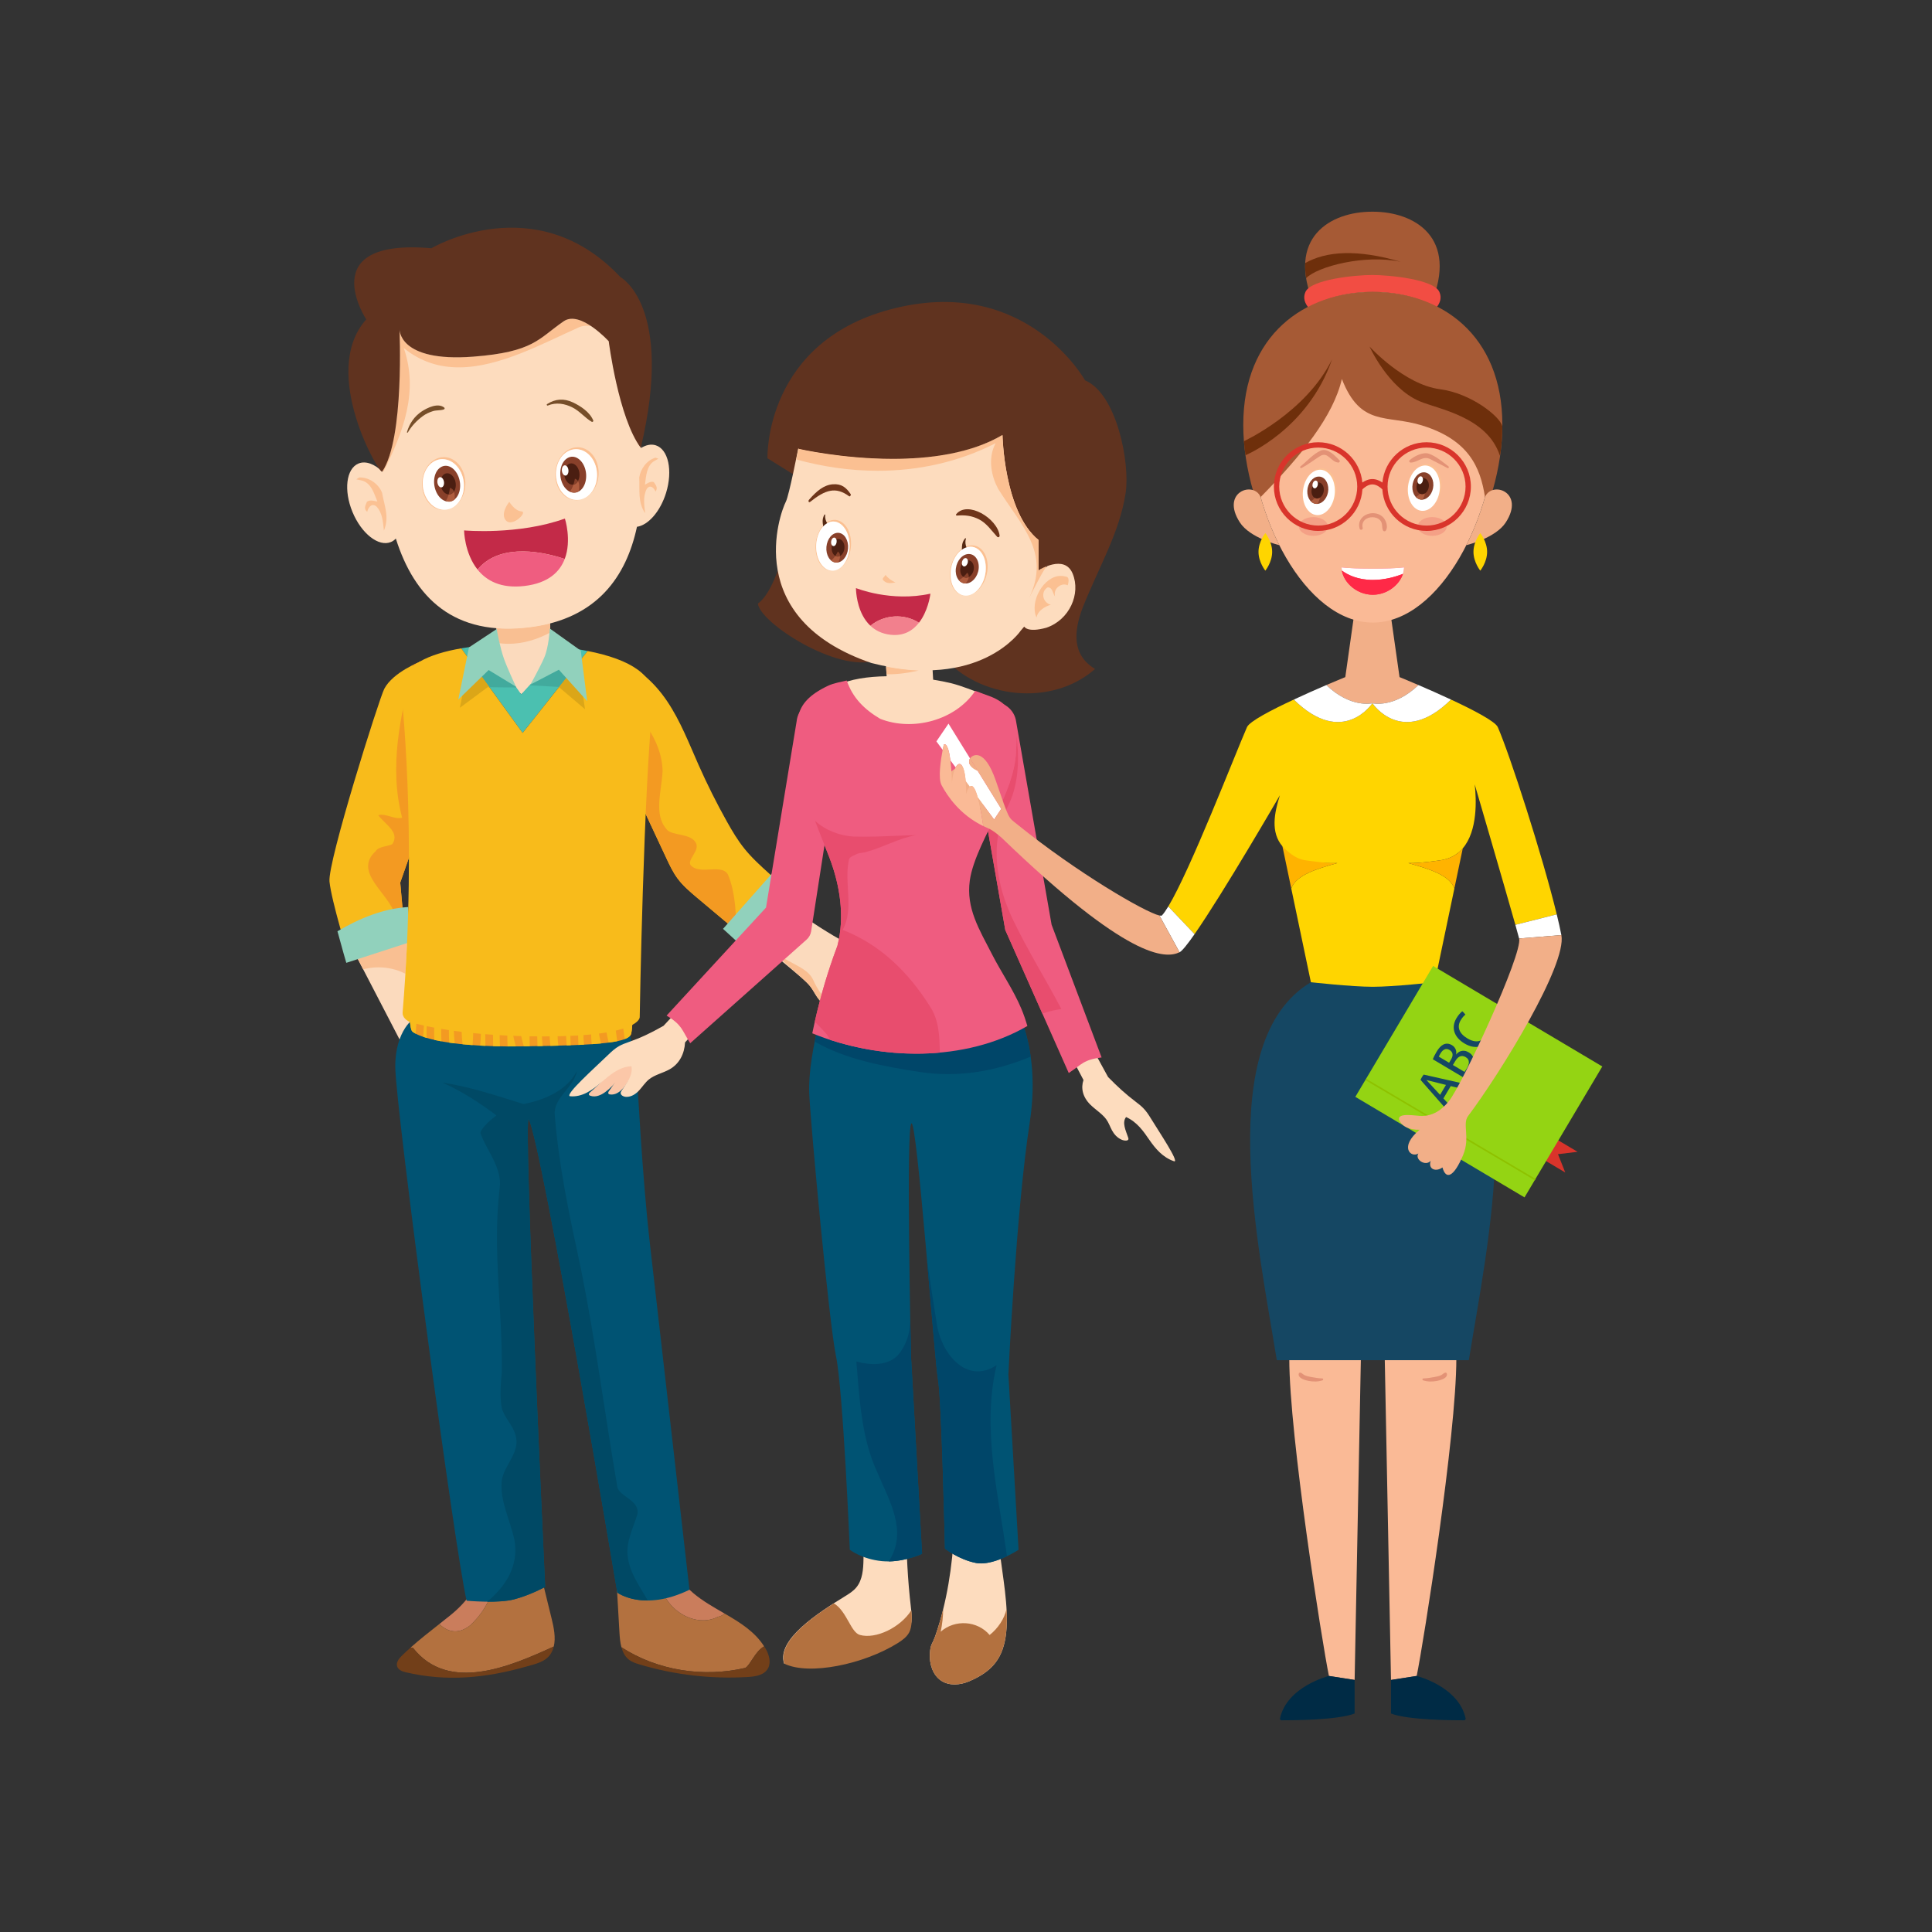 <?xml version="1.0" encoding="utf-8"?>
<!-- Generator: Adobe Illustrator 16.0.3, SVG Export Plug-In . SVG Version: 6.00 Build 0)  -->
<!DOCTYPE svg PUBLIC "-//W3C//DTD SVG 1.1//EN" "http://www.w3.org/Graphics/SVG/1.1/DTD/svg11.dtd">
<svg version="1.1" id="Warstwa_1" xmlns="http://www.w3.org/2000/svg" xmlns:xlink="http://www.w3.org/1999/xlink" x="0px" y="0px"
	 width="300px" height="300px" viewBox="0 0 300 300" enable-background="new 0 0 300 300" xml:space="preserve">
<rect x="0" y="0" width="300" height="300" fill="#333333" stroke="none"/>
<g>
	<g id="g12" transform="scale(0.1)">
		<path id="path630_1_" fill="#FDDCBE" d="M1682.432,1677.051c-4.219,12.324-1.475,26.172,10.479,38.086
			c7.822,7.773,18.477,14.297,24.678,22.676c4.111,5.586,5.957,11.621,9.092,17.383c3.115,5.801,8.096,11.797,15.713,14.844
			c3.633,1.465,8.867,1.719,9.727-0.859c0.293-0.859-0.01-1.836-0.322-2.793c-3.701-10.938-9.912-23.203-3.232-31.855
			c17.275,7.852,26.992,22.188,36.055,35.332c9.063,13.105,20.518,27.363,38.721,33.438c7.861,1.074-22.754-44.629-36.26-66.582
			c-3.438-5.586-7.031-11.23-12.109-16.309c-3.457-3.496-7.578-6.641-11.66-9.785c-15.811-12.109-27.051-22.285-42.715-38.223
			l-19.844-36.289l-36.738,5.918L1682.432,1677.051"/>
		<path id="path440" fill="#FBDABD" d="M1182.041,1375.395c12.295,13.008,121.938,88.164,140.19,91.523
			c18.247,3.379,37.236,5.137,53.882,12.422c16.787,7.344,30.225,19.902,43.315,32.3c23.149,21.875,47.046,45.371,54.697,77.09
			c0.508,2.07,0.4,5.117-1.797,5.781c-1.289,0.391-2.471-0.41-3.438-1.172c-25.386-20.156-41.875-50.41-70.264-66.504
			c17.949,23.223,35.903,46.426,53.867,69.648c4.58,5.918,9.399,12.988,7.28,20.781c-0.293,1.074-0.757,2.207-1.66,2.949
			c-2.402,1.973-5.601-0.039-7.598-1.992c-20.508-20.391-41.03-40.762-61.553-61.113c16.069,22.324,30.342,47.246,46.396,69.57
			c2.305,3.203,4.16,8.516,0.464,10.859c-2.544,1.621-5.562,0.137-7.837-1.406c-20.962-14.102-38.042-33.594-54.277-52.773
			c9.028,17.109,17.275,34.668,24.707,52.656c2.148,5.215,7.754,12.891,0.801,16.719c-24.458-14.414-35.762-43.848-59.053-59.902
			c-12.515-8.613-27.798-12.871-41.45-19.805c-11.758-5.977-22.446-14.063-29.878-24.805c-3.579-5.176-6.392-10.918-10.2-15.918
			c-3.657-4.805-8.179-8.887-12.671-12.91c-13.306-11.948-101.372-83.94-114.673-95.903L1182.041,1375.395"/>
		<path id="path442" fill="#F9BE91" d="M1273.179,1553.808c-1.548-1.797-2.993-3.652-4.341-5.586
			c-3.579-5.176-6.392-10.918-10.2-15.918c-3.657-4.805-8.179-8.887-12.671-12.91l0,0c-10.171-9.16-20.342-18.276-30.513-27.417
			l3.433-3.066c16.899,10.293,36.177,16.543,43.574,32.222c3.613,8.145,8.091,15.957,13.286,23.125
			C1274.878,1547.441,1274.018,1550.605,1273.179,1553.808"/>
		<path id="path444" fill="#F8BB1B" d="M1194.526,1356.597c-13.501-12.217-27.07-24.512-38.496-38.701
			c-10.508-13.027-19.082-27.5-27.266-42.119c-16.03-28.623-30.728-57.998-44.023-87.988c-14.858-33.516-28.11-68.071-48.535-98.525
			c-20.425-30.439-49.307-57.017-84.824-66.104c2.075,0.591,2.998,3.555,1.626,5.225l28.994,191.582
			c17.559,37.51,35.117,75.01,52.676,112.52c5.078,10.84,10.205,21.768,17.31,31.416c8.564,11.631,19.736,21.045,30.796,30.342
			c21.514,18.066,43.022,36.133,64.536,54.219l85.181-57.49C1219.844,1379.507,1207.187,1368.061,1194.526,1356.597"/>
		<path id="path446" fill="#F39A22" d="M1130.571,1358.472c-8.472-17.432-41.084-0.703-55.908-12.998
			c-12.139-7.979,13.701-24.063,5.659-36.982c-8.262-15.186-37.412-10.166-45.249-20.83c-20.396-23.164-7.754-58.525-6.191-90.576
			c-1.606-51.846-37.52-86.582-69.155-124.326l22.275,147.207c17.559,37.51,35.117,75.01,52.676,112.52
			c5.078,10.84,10.205,21.768,17.31,31.416c8.564,11.631,19.736,21.045,30.796,30.342c20.317,17.07,40.635,34.131,60.957,51.211
			C1142.495,1415.796,1141.826,1385.962,1130.571,1358.472"/>
		<path id="path448" fill="#91D1BC" d="M1122.72,1442.309c6.279,5.762,12.559,11.484,18.838,17.227
			c5.127,4.688,10.83,9.59,16.606,9.043c4.375-0.41,7.915-3.906,11.23-7.305c23.281-23.848,46.563-47.705,69.849-71.543
			c-12.505-12.246-25-24.492-37.5-36.738L1122.72,1442.309"/>
		<path id="path450" fill="#FBDABD" d="M549.648,1477.622l79.185,152.593l56.895-29.551l-65.42-166.401L549.648,1477.622"/>
		<path id="path452" fill="#F9BF92" d="M629.517,1512.09c-12.471-6.597-26.997-9.995-41.689-9.995
			c-8.018,0-16.089,1.016-23.892,3.047l-14.287-27.52l70.659-43.359l11.753,29.883
			C631.357,1479.829,630.513,1495.845,629.517,1512.09"/>
		<path id="path454" fill="#F8BB1B" d="M652.891,1027.261c0,0-42.7,16.489-56.172,42.28c-7.896,15.112-88.188,268.999-85.093,299.39
			c3.091,30.4,29.395,115.508,29.395,115.508l88.188-27.363l-7.734-86.621l74.263-211.25L652.891,1027.261"/>
		<path id="path456" fill="#F39A22" d="M621.475,1370.454l74.263-211.25l-42.847-131.943c0,0-4.468,1.729-10.952,4.932
			c-20.444,79.141-38.198,158.281-17.554,237.422c-11.104,3.701-25.903-7.412-37.002-3.701
			c11.099,14.795,33.301,25.908,22.202,44.404c-3.701,3.691-22.202,3.691-25.898,11.094c-37.002,33.301,22.197,66.592,29.595,99.902
			c3.667,14.648,2.783,28.398-1.333,41.113l17.261-5.352L621.475,1370.454"/>
		<path id="path458" fill="#91D1BC" d="M537.734,1495.083l100.527-32.695l-4.595-53.945c-38.447,2.373-75.01,17.285-109.668,37.617
			C531.274,1473.169,537.734,1495.083,537.734,1495.083"/>
		<path id="path460" fill="#CA7D5C" d="M730.264,2523.73c30.835-28.613,45-68.828,38.013-108.887l-19.956,11.543
			c-1.27,33.066-23.667,61.27-48.706,81.543c-5.698,4.629-11.567,9.258-17.485,13.926
			C698.174,2536.894,714.219,2536.269,730.264,2523.73"/>
		<path id="path462" fill="#B3713F" d="M856.543,2513.281c-10.698-43.652-21.396-87.305-32.095-130.957l-56.172,32.52
			c6.987,40.059-7.178,80.273-38.013,108.887c-16.045,12.539-32.09,13.164-48.135-1.875c-14.941,11.758-30.254,23.73-44.424,36.328
			c2.28,0.332,3.774,0.859,3.774,0.859c55.22,69.98,150.898,28.594,218.408-2.363
			C863.242,2543.027,860.005,2527.422,856.543,2513.281"/>
		<path id="path464" fill="#723F19" d="M641.479,2559.043c0,0-1.494-0.527-3.774-0.859c-4.883,4.355-9.663,8.77-14.199,13.281
			c-4.292,4.277-8.691,10.156-6.841,16.035c1.689,5.352,7.578,7.793,12.837,9.043c64.824,15.449,126.577,8.73,188.135-8.828
			c14.282-4.063,29.927-7.188,37.866-20.234c2.065-3.398,3.462-7.031,4.385-10.801
			C792.378,2587.636,696.699,2629.023,641.479,2559.043"/>
		<path id="path466" fill="#CA7D5C" d="M1026.201,2461.933c8.457,39.727,54.966,66.211,88.784,48.535
			c1.895,0,6.328-1.758,10.269-4.902c-16.909-9.805-34.15-19.414-48.887-31.914c-7.485-6.348-14.253-13.555-20.313-21.348
			C1045.474,2451.445,1037.515,2461.933,1026.201,2461.933"/>
		<path id="path468" fill="#B3713F" d="M1157.266,2589.922c7.661-4.004,15.342-26.055,29.282-33.457
			c-14.565-22.93-37.549-37.168-61.294-50.898c-3.94,3.125-8.374,4.902-10.269,4.902c-33.818,17.676-80.327-8.809-88.784-48.535
			c11.313,0,19.272-10.488,29.854-9.629c-22.461-28.984-34.6-66.777-32.368-104.043l-68.73,66.348
			c2.31,40.117,4.619,80.215,6.929,120.332c0.435,7.539,1.104,15.566,3.062,22.891
			C1021.196,2594.238,1092.285,2605,1157.266,2589.922"/>
		<path id="path470" fill="#723F19" d="M1188.838,2559.98c-0.703-1.25-1.538-2.344-2.29-3.516
			c-13.94,7.402-21.621,29.453-29.282,33.457c-64.98,15.078-136.069,4.316-192.319-32.09c1.987,7.402,5.298,14.102,11.074,18.848
			c5.02,4.121,11.294,6.152,17.441,7.969c54.688,16.27,112.012,22.832,168.774,19.316c11.489-0.723,24.766-3.008,30.4-13.477
			C1197.676,2581.113,1194.121,2569.199,1188.838,2559.98"/>
		<path id="path472" fill="#005373" d="M645.708,1581.797c-1.563-3.984-32.617,18.125-31.909,75.566
			c0.806,65.723,93.921,760.312,110.825,828.223c0,0,48.623,4.57,73.989-2.207c25.366-6.797,47.91-19.238,47.91-19.238
			s-34.824-744.766-25.366-726.016c21.143,41.934,137.402,734.844,137.402,734.844s40.522,30.391,112.036-4.414
			c0,0-48.618-425.332-61.304-536.23c-12.686-110.898-18.716-244.863-21.514-279.433c-2.803-34.57-31.328-114.082-31.328-114.082
			L645.708,1581.797"/>
		<path id="path474" fill="#004965" d="M821.157,1738.125c21.143,41.934,137.402,734.844,137.402,734.844
			s16.606,12.441,47.319,12.285c-12.07-21.445-27.524-41.523-31.074-67.539c-3.291-23.027,8.223-44.395,14.8-65.781
			c4.932-23.008-29.6-27.93-31.245-44.395c-19.731-115.117-32.886-220.352-55.908-335.449
			c-18.086-83.867-34.531-159.512-41.108-241.719c-1.646-26.309,29.6-41.113,34.531-67.422
			c-14.902,29.805-49.888,45.078-82.9,51.387c-41.431-12.832-82.91-26.914-125.933-33.301c29.595,13.164,57.549,31.23,83.857,50.977
			c-11.509,8.223-26.309,23.027-24.663,27.949c8.223,24.668,34.531,54.258,29.6,85.508c-11.514,97.031,4.932,190.762,3.286,286.133
			c-1.641,18.086-3.286,36.172,0,54.258c3.291,14.805,18.091,27.949,21.377,42.754c8.228,26.309-18.086,46.055-21.377,70.723
			c-3.286,31.23,13.159,60.82,19.736,92.07c7.178,39.492-13.53,72.031-42.446,95.684c14.375,0.117,30.684-0.645,42.202-3.711
			c25.366-6.797,47.91-19.238,47.91-19.238S811.699,1719.375,821.157,1738.125"/>
		<path id="path476" fill="#F39A22" d="M635.532,1564.531c0,0,0,32.461,4.634,37.109c4.639,4.629,40.186,24.707,168.477,23.164
			s168.477-6.172,171.567-20.078c3.091-13.926,1.543-44.824,1.543-44.824L635.532,1564.531"/>
		<path id="path478" fill="#F8BB1B" d="M636.343,1584.453c0.64,7.695,1.782,15.117,3.823,17.188
			c0.781,0.762,2.461,1.992,5.273,3.457c0.376-6.875,0.908-13.77,1.597-20.645H636.343"/>
		<path id="path480" fill="#F8BB1B" d="M685.366,1584.453h-10.469c-0.718,10.117-1.05,20.352-0.454,30.273
			c3.369,0.762,7.056,1.523,11.035,2.246C684.976,1606.172,685.019,1595.312,685.366,1584.453"/>
		<path id="path482" fill="#F8BB1B" d="M746.704,1584.453c0.103,6.875,0.127,13.73,0.034,20.625
			c-0.078,6.094-0.518,12.305-1.035,18.535c2.612,0.156,5.308,0.273,8.042,0.41c-0.068-13.203-0.234-26.387-0.444-39.551h-6.597"/>
		<path id="path484" fill="#F8BB1B" d="M833.823,1584.453c0.112,13.32,0.308,26.66,0.757,39.98c2.744-0.039,5.41-0.098,8.066-0.156
			c-1.338-13.203-1.792-26.504-2.031-39.824H833.823"/>
		<path id="path486" fill="#F8BB1B" d="M865.591,1584.453h-13.032c0.239,13.242,0.708,26.445,2.104,39.57
			c4.292-0.098,8.403-0.215,12.432-0.332C865.288,1611.152,865.615,1597.676,865.591,1584.453"/>
		<path id="path488" fill="#F8BB1B" d="M885.444,1584.453h-6.924c0.112,2.832,0.215,5.664,0.327,8.477
			c0.366,9.16-0.068,20.078,1.133,30.371c2.119-0.078,4.189-0.156,6.226-0.215C885.532,1610.234,885.42,1597.344,885.444,1584.453"
			/>
		<path id="path490" fill="#F8BB1B" d="M906.816,1584.453h-9.385c-0.024,12.715,0.088,25.449,0.742,38.125
			c2.983-0.137,5.806-0.293,8.604-0.449C905.508,1609.726,905.981,1597.09,906.816,1584.453"/>
		<path id="path492" fill="#F8BB1B" d="M939.57,1584.453c0.771,11.621,2.739,23.223,5.63,34.453
			c5.005-0.664,9.365-1.367,13.188-2.168c-1.221-10.801-2.935-21.563-4.81-32.285H939.57"/>
		<path id="path494" fill="#F8BB1B" d="M965.683,1584.453c1.665,9.668,3.184,19.336,4.346,29.063
			c6.25-2.422,9.409-5.313,10.181-8.789c1.157-5.215,1.665-12.813,1.846-20.273H965.683"/>
		<path id="path496" fill="#F8BB1B" d="M918.721,1584.453c-0.835,12.402-1.274,24.824,0.083,36.953
			c5.186-0.371,9.966-0.742,14.395-1.172c-2.876-11.68-4.771-23.711-5.493-35.781H918.721"/>
		<path id="path498" fill="#F8BB1B" d="M804.775,1584.453c2.056,13.574,4.834,27.109,8.56,40.293
			c3.159-0.039,6.221-0.078,9.268-0.117c-0.454-13.398-0.649-26.777-0.762-40.176H804.775"/>
		<path id="path500" fill="#F8BB1B" d="M787.842,1584.453c-0.21,13.496-0.352,26.973,0.352,40.41c4.136,0.02,8.403,0.02,12.749,0
			c-3.599-13.242-6.27-26.797-8.257-40.41H787.842"/>
		<path id="path502" fill="#F8BB1B" d="M775.942,1584.453h-10.654c0.21,13.34,0.376,26.68,0.449,40.02
			c3.433,0.098,6.968,0.176,10.581,0.254C775.659,1611.328,775.771,1597.91,775.942,1584.453"/>
		<path id="path504" fill="#F8BB1B" d="M716.758,1584.453c-0.317,12.383,0.049,24.824,1.528,37.07
			c4.858,0.488,10.063,0.918,15.493,1.309c0.493-5.977,0.898-11.914,0.977-17.754c0.088-6.895,0.068-13.75-0.039-20.625H716.758"/>
		<path id="path506" fill="#F8BB1B" d="M704.853,1584.453H697.3c-0.386,11.523-0.415,23.047,0.22,34.531
			c2.71,0.391,5.566,0.781,8.516,1.152C704.785,1608.32,704.521,1596.367,704.853,1584.453"/>
		<path id="path508" fill="#F8BB1B" d="M663.061,1584.453h-4.028c-0.854,8.496-1.484,16.992-1.855,25.508
			c1.621,0.547,3.428,1.113,5.322,1.66C662.158,1602.637,662.456,1593.496,663.061,1584.453"/>
		<path id="path510" fill="#FBDABD" d="M812.661,1076.665c-22.954,0-41.733-18.779-41.733-41.733v-62.607
			c0-22.954,18.779-41.733,41.733-41.733s41.733,18.779,41.733,41.733v62.607C854.394,1057.886,835.615,1076.665,812.661,1076.665"
			/>
		<path id="path512" fill="#F9BF92" d="M789.8,999.702c-6.25,0-12.554-0.503-18.872-1.602v-22.842
			c5.684,0.439,11.533,0.664,17.559,0.664c11.118,0,22.817-0.762,35.146-2.363c10.796-1.401,20.952-3.354,30.503-5.84
			c0.171,1.514,0.259,3.047,0.259,4.604v9.863C834.194,993.003,812.295,999.702,789.8,999.702"/>
		<path id="path514" fill="#FBDABD" d="M875.679,1005.239c-18.765-2.207-39.082-3.726-60.854-4.482
			c-17.241-0.605-38.032-0.396-59.482,1.26l54.009,76.152L875.679,1005.239"/>
		<path id="path516" fill="#4BC0B0" d="M875.679,1005.239l-66.328,72.93l-54.009-76.152c-13.003,1.016-26.245,2.544-39.092,4.736
			l95.313,131.309l100.894-127.202C901.025,1008.623,888.711,1006.767,875.679,1005.239"/>
		<path id="path518" fill="#F8BB1B" d="M912.456,1010.859l-100.894,127.202l-95.313-131.309
			c-49.17,8.389-92.485,26.494-93.857,61.948c0,0,26.353,220.708,2.778,503.428c-0.62,7.48,6.436,13.496,13.696,15.527
			c25.234,7.031,91.558,21.699,206.099,21.699c150.698,0,148.384-30,148.384-30s5.894-357.573,20.864-491.509
			C1018.506,1049.482,980.049,1024.033,912.456,1010.859"/>
		<path id="path520" fill="#42AA9D" d="M801.816,1067.534l-41.758-0.435l-31.084-42.832l3.965-19.961
			c7.466-0.938,14.971-1.709,22.402-2.29l0,0L801.816,1067.534"/>
		<path id="path522" fill="#DBA618" d="M714.116,1099.023l14.858-74.756l31.084,42.832l-2.827-0.029L714.116,1099.023"/>
		<path id="path524" fill="#91D1BC" d="M771.367,976.709c0,1.992,5.308,29.863,11.284,46.465
			c5.747,15.957,18.579,43.14,18.579,43.14l-42.471-25.889l-47.119,45.791l16.592-80.967l43.135-28.545"/>
		<path id="path526" fill="#E1E2E3" d="M854.394,1028.638L854.394,1028.638l21.284-23.398c-1.436-0.171-2.871-0.337-4.326-0.493
			l2.354-2.896c5.313,0.762,9.805,3.193,14.673,5.015c-4.15-0.571-8.384-1.123-12.7-1.626L854.394,1028.638"/>
		<path id="path528" fill="#DEC1A8" d="M831.05,1054.302l40.303-49.556c1.455,0.156,2.896,0.322,4.326,0.493l-21.284,23.398
			L831.05,1054.302"/>
		<path id="path530" fill="#42AA9D" d="M867.944,1066.973l-0.396-0.337l-44.521-2.456l8.022-9.878l23.345-25.664l21.284-23.398
			c4.316,0.503,8.55,1.05,12.7,1.626c1.88,0.703,3.813,1.318,5.874,1.714l3.242,21.143L867.944,1066.973"/>
		<path id="path532" fill="#DBA618" d="M908.472,1101.343l-40.527-34.37l29.551-37.251L908.472,1101.343"/>
		<path id="path534" fill="#91D1BC" d="M853.721,975.947c-0.132,1.997-1.606,29.048-8.657,45.205
			c-6.782,15.547-21.372,41.831-21.372,41.831l44.077-23.037l44.014,48.784l-9.971-78.423L853.721,975.947"/>
		<g id="g536" transform="scale(1.155)">
			<path id="path538" fill="#FDDCBE" d="M881.465,598.62c-6.225-1.924-13.059-0.436-19.643,3.683
				c-5.802-75.95-27.572-139.653-27.572-139.653s-33.298-141.606-201.529-125.211c-133.584,10.729-120.953,162.784-120.953,162.784
				c0.118,1.222-5.468,62.65,2.381,133.851c-10.627-10.293-22.561-14.902-32.211-10.902c-16.509,6.842-20.108,35.992-8.069,65.12
				c12.056,29.137,35.184,47.257,51.655,40.428c2.558-1.04,4.753-2.681,6.639-4.677c24.904,79.054,77.848,132.489,181.159,119.117
				c89.778-11.633,128.721-68.41,143.019-134.921c15.08-2.22,31.272-20.353,39.1-45.511
				C904.77,632.641,898.524,603.914,881.465,598.62"/>
		</g>
		<g id="g540" transform="scale(1.1)">
			<path id="path542" fill="#FBC193" d="M541.203,665.841c-0.351-0.479-0.683-0.972-1.003-1.478
				c28.888-44.753,24.3-182.015,23.63-198.589c0.714,7.539,8.059,38.545,80.679,38.545c7.131,0,14.906-0.297,23.35-0.958
				c85.685-6.63,91.831-25.294,127.699-49.962c3.577-2.458,7.548-3.497,11.72-3.497c8.84,0,18.553,4.69,27.153,10.464
				c-2.068-0.351-4.114-0.533-6.133-0.533c-3.652,0-7.22,0.617-10.663,2.023c-51.267,22.853-112.363,56.721-169.949,56.721
				c-27.149,0-53.521-7.531-77.706-27.295C591.17,552.55,569.293,610.216,541.203,665.841"/>
		</g>
		<g id="g544" transform="scale(1.19)">
			<path id="path546" fill="#60331F" d="M836.153,584.367c-29.245-38.977-41.833-139.076-41.833-139.076
				s-37.189-40.918-58.753-26.099c-33.164,22.812-38.846,40.077-118.073,46.203c-98.35,7.57-96.25-36.286-96.25-36.286
				s6.762,143.138-22.406,186.091c-1.231,8.542-83.051-128.921-20.937-198.408c0,0-69.823-106.265,84.983-92.861
				c0,0,135.744-80.63,246.703,37.673C809.587,361.604,880.013,399.039,836.153,584.367"/>
		</g>
		<g id="g548" transform="scale(1.013)">
			<path id="path550" fill="#FBC092" d="M883.386,766.702c-13.118,0-25.301-9.552-30.159-25.311
				c-6.376-20.747,2.395-44.405,19.595-52.829c4.145-2.039,8.4-2.993,12.564-2.993c13.128,0,25.316,9.552,30.164,25.297
				c6.39,20.761-2.376,44.419-19.586,52.844C891.811,765.733,887.555,766.702,883.386,766.702 M883.073,688.576
				c-4.458,0-8.969,1.176-13.229,3.667c-15.59,9.055-22.019,32.207-14.337,51.663c5.552,14.145,17.07,22.487,28.916,22.487
				c4.458,0,8.959-1.166,13.21-3.667c15.624-9.07,22.068-32.207,14.381-51.677C906.432,696.88,894.924,688.576,883.073,688.576"/>
		</g>
		<g id="g552" transform="scale(1.014)">
			<path id="path554" fill="#FFFFFF" d="M854.604,743.112c7.635,19.454,26.536,27.922,42.081,18.809
				c15.608-9.06,22.044-32.169,14.366-51.623c-7.674-19.483-26.565-27.869-42.124-18.795
				C853.353,700.549,846.93,723.687,854.604,743.112"/>
		</g>
		<g id="g556" transform="scale(1.009)">
			<path id="path558" fill="#88402A" d="M890.741,756.341c-9.934,5.616-21.883-1.423-26.574-15.667
				c-4.735-14.272-0.557-30.341,9.47-35.898c9.871-5.606,21.762,1.419,26.545,15.657
				C904.882,734.651,900.67,750.729,890.741,756.341"/>
		</g>
		<g id="g560" transform="scale(1.003)">
			<path id="path562" fill="#4A1E11" d="M890.408,749.214c-5.904,3.29-12.996-0.881-15.814-9.365
				c-2.842-8.459-0.316-17.999,5.583-21.353c5.928-3.329,13.03,0.827,15.857,9.311C898.843,736.306,896.331,745.899,890.408,749.214
				"/>
		</g>
		<g id="g564" transform="scale(1.001)">
			<path id="path566" fill="#FFFFFF" d="M879.253,737.071c-2.458,1.824-5.569,0.068-7.012-3.92
				c-1.385-4.047-0.556-8.811,1.926-10.62c2.428-1.814,5.603-0.088,6.997,3.901C882.573,730.454,881.73,735.228,879.253,737.071"/>
		</g>
		<path id="path568" fill="#AF5D3F" d="M891.128,764.771c-2.129,0-4.253-0.479-6.294-1.387c2.446-2.866,4.209-6.646,5.542-10.747
			c0.977-0.171,1.938-0.503,2.876-1.025c1.777-0.986,3.247-2.544,4.365-4.468c2.324,3.862,2.056,9.722,1.147,15.425
			c-0.146,0.083-0.269,0.166-0.391,0.254l0,0l0,0C896.026,764.141,893.574,764.771,891.128,764.771"/>
		<path id="path570" fill="#854029" d="M890.376,752.637c0.977-3.008,1.724-6.182,2.339-9.297c2.275,0.728,3.853,2.065,4.902,3.804
			c-1.118,1.924-2.588,3.481-4.365,4.468C892.315,752.134,891.353,752.466,890.376,752.637"/>
		<g id="g572" transform="scale(1.006)">
			<path id="path574" fill="#FBC092" d="M684.688,787.331c-12.614,0-24.652-8.777-30.226-23.681
				c-7.641-20.494-0.218-44.767,16.593-54.276c4.561-2.571,9.34-3.794,14.046-3.794c12.61,0,24.642,8.782,30.207,23.686
				c7.651,20.494,0.204,44.796-16.578,54.291C694.174,786.128,689.39,787.331,684.688,787.331 M682.84,708.729
				c-4.983,0-9.985,1.451-14.584,4.507c-15.133,10.033-20.232,33.7-11.372,52.806c6.181,13.299,17.51,20.925,28.926,20.925
				c4.978,0,9.961-1.446,14.55-4.507c15.166-10.058,20.241-33.671,11.382-52.801C705.57,716.341,694.251,708.729,682.84,708.729"/>
		</g>
		<g id="g576" transform="scale(1.007)">
			<path id="path578" fill="#FFFFFF" d="M656.192,765.236c8.86,19.071,28.333,26.463,43.43,16.406
				c15.151-10.062,20.22-33.645,11.37-52.75c-8.864-19.11-28.324-26.462-43.44-16.406
				C652.436,722.518,647.342,746.16,656.192,765.236"/>
		</g>
		<g id="g580" transform="scale(1.002)">
			<path id="path582" fill="#88402A" d="M703.028,774.97c-9.631,6.25-22.03-0.141-27.603-14.157
				c-5.607-14.065-2.363-30.439,7.351-36.606c9.602-6.25,21.977,0.127,27.603,14.162C715.963,752.34,712.708,768.778,703.028,774.97
				"/>
		</g>
		<path id="path584" fill="#4A1E11" d="M701.778,766.455c-5.708,3.657-13.052-0.122-16.377-8.438
			c-3.345-8.315-1.362-18.023,4.375-21.719c5.703-3.696,13.071,0.044,16.411,8.384C709.483,753.057,707.515,762.793,701.778,766.455
			"/>
		<path id="path586" fill="#FFFFFF" d="M687.305,755.991c-2.339,1.938-5.586,0.41-7.261-3.54c-1.641-3.96-1.06-8.76,1.309-10.713
			c2.31-1.968,5.586-0.41,7.241,3.511C690.23,749.18,689.663,753.999,687.305,755.991"/>
		<path id="path588" fill="#FFFFFF" d="M698.487,778.999c2.109-0.264,4.185-1.006,6.143-2.29c0.43-0.278,0.854-0.571,1.265-0.898
			c-0.02,0.2-0.034,0.381-0.054,0.576c-0.146,0.103-0.249,0.171-0.366,0.254C703.252,778.076,700.889,778.848,698.487,778.999"/>
		<path id="path590" fill="#AF5D3F" d="M697.529,779.043c-1.846,0-3.706-0.366-5.522-1.05c2.104-2.769,3.579-6.309,4.653-10.146
			c0.151,0,0.303,0,0.459,0c1.597,0,3.184-0.449,4.658-1.392c1.24-0.781,2.3-1.865,3.174-3.145c1.318,3.472,1.343,8.008,0.942,12.5
			c-0.41,0.327-0.835,0.62-1.265,0.898c-1.958,1.284-4.033,2.026-6.143,2.29C698.169,779.029,697.847,779.043,697.529,779.043"/>
		<path id="path592" fill="#854029" d="M697.119,767.847c-0.156,0-0.308,0-0.459,0c0.923-3.33,1.548-6.87,2.021-10.322
			c3.262,0.845,5.19,2.964,6.27,5.786c-0.874,1.279-1.934,2.363-3.174,3.145C700.303,767.398,698.716,767.847,697.119,767.847"/>
		<path id="path594" fill="#FBC193" d="M792.202,811.099c-2.461,0-4.736-0.815-6.519-2.808c-9.79-10.942,5.137-29.067,5.137-29.067
			s8.535,14.258,18.887,14.849C818.198,794.566,803.277,811.099,792.202,811.099"/>
		<g id="g596" transform="scale(1.043)">
			<path id="path598" fill="#764E29" d="M607.212,643.801c5.489-9.593,13.468-17.866,22.321-24.385
				c4.506-3.327,9.649-5.615,14.951-7.305c5.4-1.722,11.203-0.716,16.463-2.653c1.062-0.379,1.394-1.895,0.473-2.63
				c-9.387-7.539-25.04,0.089-33.557,5.709c-10.978,7.23-18.447,18.325-21.994,30.815
				C605.63,644.18,606.828,644.451,607.212,643.801"/>
		</g>
		<g id="g600" transform="scale(1.046)">
			<path id="path602" fill="#764E29" d="M813.242,602.018c12.3-5.128,25.17-2.94,36.733,2.935
				c10.826,5.492,18.171,15.184,28.478,21.222c1.237,0.719,2.758-0.756,2.235-2.021c-5.096-12.347-18.614-21.339-30.322-26.831
				c-13.248-6.206-26.122-5.31-38.231,2.557C810.989,600.622,811.968,602.55,813.242,602.018"/>
		</g>
		<path id="path604" fill="#C32A48" d="M876.905,867.945c11.147-29.287,0.259-62.734,0.259-62.734
			c-72.261,26.045-156.553,18.418-156.553,18.418s0.464,35.161,20.947,60.811C772.056,847.115,830.728,852.549,876.905,867.945"/>
		<path id="path606" fill="#EF5D80" d="M741.558,884.439c13.56,16.992,35.933,29.834,72.832,25.464
			c37.534-4.424,55-22.261,62.515-41.958C830.728,852.549,772.056,847.115,741.558,884.439"/>
		<path id="path608" fill="#FBC193" d="M596.123,823.965c-1.357-11.997-1.88-27.7-11.812-37.715
			c-1.777-1.406-3.462-2.007-5.015-2.007c-4.473,0-7.837,5.015-9.072,10.518c-6.899-5.449-1.367-11.997-0.532-15.703
			c2.188-1.318,4.194-1.841,6.494-1.841c2.642,0,5.669,0.674,9.8,1.616c-5.229-12.881-9.619-29.443-25.078-32.925
			c-2.183-0.493-4.79-1.084-7.578-1.572c1.45-1.113,2.998-2.051,4.556-3.008c0.171,0,0.342,0,0.513,0
			c16.069,0,29.619,10.806,34.795,23.525C596.743,785.156,604.99,802.583,596.123,823.965"/>
		<g id="g610" transform="scale(1.006)">
			<path id="path612" fill="#FBC193" d="M995.805,792.217c-11.662-17.321-8.134-35.471-9.119-55.02
				c1.878-13.167,11.351-26.736,25.115-30.754c1.495,0.466,2.985,0.941,4.416,1.577c-2.242,1.179-4.324,2.383-6.071,3.412
				c-12.332,7.207-12.773,23.557-14.652,36.719c4.751-2.781,7.673-4.484,10.827-4.484c0.941,0,1.902,0.146,2.936,0.466
				c1.427,3.188,7.367,7.755,2.635,14.555c-1.854-4.149-5.018-7.532-8.304-7.532c-1.771,0-3.577,0.985-5.232,3.358
				C991.962,766.302,994.597,780.837,995.805,792.217"/>
		</g>
		<path id="path620" fill="#EF5C80" d="M1537.569,1090.039c19.844-2.432,37.91,11.401,40.352,30.884l54.99,314.941l77.656,206.128
			c-28.359,3.594-30.107,10.332-51.016,24.199l-98.574-222.183l-54.902-314.277
			C1503.633,1110.249,1517.735,1092.466,1537.569,1090.039"/>
		<path id="path622" fill="#F8D6DB" d="M1618.614,1573.907l-57.637-129.898l-26.758-153.223l0,0l26.758,153.223L1618.614,1573.907
			L1618.614,1573.907"/>
		<path id="path624" fill="#E84D6E" d="M1618.614,1573.907l-57.637-129.898l-26.758-153.223c4.902-10.039,9.727-19.629,13.789-28.33
			c14.297-30.42,28.105-61.953,29.727-95.176c0.352-7.109,0.703-14.414,0.605-21.66c0.127-0.479,0.254-0.967,0.381-1.445
			c4.229,36.592,2.822,75.986-14.053,108.35c-29.561,56.289-16.914,123.838,8.438,175.908
			c22.861,47.959,50.762,92.056,74.961,138.384c-8.926,1.211-18.223,3.32-27.91,6.465
			C1619.639,1573.497,1619.122,1573.711,1618.614,1573.907"/>
		<path id="path626" fill="#FBC7A8" d="M979.278,1637.54c-9.546,19.961-20.835,38.984-33.721,56.777
			c-0.894,1.23-1.729,3.066-0.513,4.277c0.542,0.547,1.323,0.723,2.056,0.84c8.647,1.309,15.918-4.277,21.128-10.371
			c11.953-14.004,18.486-31.875,24.829-49.434L979.278,1637.54"/>
		<path id="path628" fill="#FBC7A8" d="M962.378,1648.418c-13.945,17.285-29.414,33.301-46.211,47.832
			c-1.162,1.016-2.412,2.617-1.465,4.004c0.42,0.625,1.162,0.957,1.865,1.211c8.33,2.949,16.821-0.977,23.369-5.801
			c15.02-11.074,25.498-26.953,35.718-42.539L962.378,1648.418"/>
		<path id="path630" fill="#FDDCBE" d="M1063.731,1618.711c-0.894,17.578-8.799,33.418-24.434,41.992
			c-10.234,5.605-22.583,8.145-31.543,15.352c-5.962,4.805-10.005,11.348-15.127,16.914c-5.122,5.605-12.036,10.449-20.234,10.254
			c-3.931-0.078-8.848-2.52-8.638-6.191c0.063-1.211,0.723-2.285,1.382-3.301c7.656-11.719,18.135-23.75,15.342-38.047
			c-18.975,0.723-33.491,13.516-46.939,25.137c-13.447,11.602-29.531,23.359-48.667,21.387c-7.656-2.793,38.291-43.73,59.248-64.023
			c5.347-5.176,10.84-10.332,17.49-14.004c4.551-2.539,9.565-4.297,14.556-6.074c19.268-6.816,33.569-13.594,54.194-25.254
			l32.368-34.844l31.558,26.68L1063.731,1618.711"/>
		<path id="path632" fill="#EF5C80" d="M1276.411,1088.057c-19.912-1.841-37.554,12.515-39.424,32.065l-47.534,289.209
			l-154.37,167.642c24.404,14.883,23.247,21.738,36.655,42.949l180.771-160.952c3.706-3.301,6.172-7.793,7.012-12.715
			l49.531-319.443C1310.923,1107.261,1296.314,1089.912,1276.411,1088.057"/>
		<path id="path634" fill="#FDDCBE" d="M1409.571,2235.255c-3.13,94.082-5.151,175.234,4.888,260.801
			c1.309,11.191,2.671,23.223-2.427,33.066c-3.921,7.598-11.069,12.637-18.125,17.012c-52.573,32.676-115.801,45.938-176.387,37.051
			c-12.178-37.285,53.691-79.277,94.146-104.219c6.616-4.063,13.403-8.242,18.359-14.414c9.258-11.523,10.537-27.832,10.786-42.969
			c1.338-82.832-2.695-131.328-10.039-230.176L1409.571,2235.255"/>
		<path id="path636" fill="#B3713F" d="M1294.473,2489.884c0.615,0.254,1.265,0.508,1.841,0.762
			c18.975,12.754,24.946,44.18,38.936,48.086c24.795,6.953,62.93-11.582,79.927-38.32c1.064,9.824,1.206,25.469-3.188,34.023
			c-3.921,7.598-11.055,12.637-18.105,17.051c-52.52,32.754-137.393,50.625-175.996,31.875
			C1207.276,2551.075,1255.201,2515.157,1294.473,2489.884"/>
		<path id="path638" fill="#FDDCBE" d="M1553.184,2203.165c-0.313,11.699-0.615,23.418-0.938,35.117
			c-1.426,53.926-6.074,115.059-0.078,168.652c4.443,39.707,14.414,87.988,10.244,127.754
			c-4.189,39.746-21.201,60.625-57.627,76.074c-13.828,5.859-30.596,7.324-43.184-0.898c-13.193-8.652-18.584-25.977-17.7-41.875
			s3.569-13.633,8.75-28.672c35.103-101.68,35.103-224.688,22.368-331.973C1501.133,2207.247,1527.198,2205.997,1553.184,2203.165"
			/>
		<path id="path640" fill="#B3713F" d="M1443.902,2567.989c0.884-15.898,3.569-13.633,8.75-28.672
			c4.58-13.242,8.54-26.875,11.978-40.762c-0.249,11.66-1.44,23.379-3.916,35.137c22.08-19.434,56.983-17.266,75.986,5.117
			c12.91-10.156,22.988-25.332,26.25-40.352c0.684,12.5,0.674,24.727-0.537,36.23c-4.189,39.746-21.201,60.645-57.627,76.074
			c-13.828,5.859-30.596,7.324-43.184-0.898C1448.409,2601.212,1443.018,2583.887,1443.902,2567.989"/>
		<path id="path642" fill="#005373" d="M1561.28,1538.047c0,0,58.809,67.969,37.627,205.313
			c-21.191,137.324-33.066,390.938-33.066,390.938l15.781,272.246c0,0-39.258,25.84-66.367,20.371
			c-27.09-5.488-47.954-22.227-47.954-22.227s-5.181-233.066-10.928-263.652c-5.137-27.344-32.319-401.426-41.084-396.66
			s-0.718,360.977-0.718,360.977l17.236,307.422c0,0-30.762,14.473-62.241,11.367c-31.494-3.086-50.02-17.715-50.02-17.715
			s-10.195-246.094-21.421-300.645c-11.226-54.551-39.712-363.691-41.538-407.656c-2.734-65.898,31.172-166.348,31.172-166.348
			L1561.28,1538.047"/>
		<path id="path644" fill="#004669" d="M1547.598,2119.805c-23.555,97.637,2.441,198.399,16.025,296.68
			c-13.799,6.582-33.027,13.516-48.369,10.43c-27.109-5.488-47.954-22.227-47.954-22.227s-5.181-233.066-10.928-263.652
			c-2.329-12.383-9.185-95.879-16.787-183.106c4.707,32.207,9.771,64.531,14.98,97.129
			C1460.489,2099.2,1499.629,2151.387,1547.598,2119.805"/>
		<path id="path646" fill="#004669" d="M1362.896,2287.54c-25.522-54.082-28.022-114.512-33.208-173.496
			c24.937,7.051,56.426,7.07,70.444-17.715c9.751-14.824,12.92-30.43,13.33-46.66c0.605,33.438,1.108,55.684,1.108,55.684
			l17.236,307.422c0,0-24.243,11.387-51.704,11.797C1410.108,2377.813,1381.016,2330.919,1362.896,2287.54"/>
		<path id="path648" fill="#004669" d="M1561.28,1538.047c0,0,29.443,34.043,39.15,102.598
			c-53.652,22.656-111.836,33.008-171.646,24.023c-54.712-8.418-115.938-19.375-163.696-47.344
			c9.282-45.859,22.671-85.547,22.671-85.547L1561.28,1538.047"/>
		<path id="path650" fill="#FDDCBE" d="M1300.23,1064.19c19.766-9.717,47.622-13.682,76.528-14.116l-2.207-38.545
			c-0.981-17.222,12.559-32.124,30.093-33.105l7.964-0.449c17.529-0.986,32.671,12.29,33.652,29.512l2.739,47.9
			c10,1.587,19.272,3.408,27.324,5.376c18.003,4.385,34.966,11.856,52.564,18.125c21.016,7.485,31.182,19.927,35.918,34.385
			c-83.369,68.853-202.612,61.353-303.565,26.431C1262.725,1108.184,1270.269,1078.926,1300.23,1064.19"/>
		<path id="path652" fill="#FBC092" d="M1378.545,1047.066c-0.649,0-1.309,0-1.958-0.01l-0.684-12.065
			c18.271,3.608,35.171,5.547,50.791,6.167C1410.904,1044.834,1394.893,1047.066,1378.545,1047.066"/>
		<g id="g654" transform="scale(1.129)">
			<path id="path656" fill="#60331F" d="M1297.864,903.721c47.692,56.104,147.73,69.503,208.263,16.353
				c-32.334-19.471-29.185-52.142-17.093-84.212c23.234-58.223,50.776-103.255,59.14-157.911
				c6.271-40.988-12.205-136.519-55.836-154.823c0,0-79.217-142.7-259.453-99.731c-182.632,43.531-177.347,206.891-177.347,206.891
				l42.796,26.659c0,0-18.126,146.216-55.918,173.182c2.137,25.79,109.137,95.799,162.621,78.17L1297.864,903.721"/>
		</g>
		<g id="g658" transform="scale(1.021)">
			<path id="path660" fill="#FDDCBE" d="M1214.821,682.637c0,0,197.085,45.595,309.84-21.096c0,0,2.036,117.172,54.85,159.636
				l-0.01,46.26c0,0,39.333-25.542,51.905,5.067c12.544,30.58-4.742,70.161-40.06,82.175c-29.256,8.093-33.635-1.769-33.635-1.769
				l-5.096,5.971c0,0-61.82,91.96-227.388,49.443c-197.582-67.623-139.286-227.503-129.988-245.505
				c4.833-9.427,18.758-80.717,18.758-80.717L1214.821,682.637"/>
		</g>
		<g id="g662" transform="scale(1.022)">
			<path id="path664" fill="#5F2D18" d="M1578.816,867.045l0.019-46.239c-52.809-42.436-54.835-159.556-54.835-159.556
				c-47.62,28.163-110.254,36.281-166.752,36.281c-77.241,0-142.961-15.195-142.961-15.195l-0.564-0.368
				c0.153-0.76,0.234-1.18,0.234-1.18l0.817,0.521c0,0,65.739,15.195,142.994,15.195c56.484,0,119.127-8.128,166.709-36.262
				c0,0,2.045,117.091,54.845,159.542l-0.01,46.254c0,0,5.065-3.287,12.118-6.097c-0.249,0.377-0.487,0.76-0.745,1.123
				C1583.747,863.844,1578.816,867.045,1578.816,867.045"/>
		</g>
		<g id="g666" transform="scale(1.021)">
			<path id="path668" fill="#FBC092" d="M1565.256,909.179c32.975-68.813-12.515-110.278-46.991-165.382
				c-9.542-17.276-17.114-45.37-4.063-69.798c-56.332,28.864-117.588,41.986-179.183,41.986c-41.704,0-83.551-6.014-124.079-17.238
				c1.611-7.864,2.83-14.002,3.318-16.473l0.564,0.363c0,0,65.749,15.211,143.024,15.211c56.509,0,119.184-8.131,166.816-36.307
				c0,0,2.036,117.172,54.85,159.636l-0.01,46.26c0,0,4.943-3.208,11.884-5.985C1581.395,876.634,1573.813,893.169,1565.256,909.179
				"/>
		</g>
		<path id="path670" fill="#FBC092" d="M1609.493,958.985c-11.27-24.893,11.094-64.756,37.852-64.756c2.5,0,5.049,0.352,7.607,1.094
			c5.059,0.156,5.088,6.489,3.057,13.457c-1.748-0.815-3.594-1.196-5.43-1.196c-8.682,0-17.08,8.472-14.277,18.95
			c-4.209-6.431-3.848-14.341-11.416-14.526c-10.889,6.03-8.691,23.477,4.775,27.002
			C1622.432,941.944,1611.524,947.969,1609.493,958.985"/>
		<path id="path672" fill="#FBC092" d="M1381.9,905.479c-3.848,0-7.461-1.113-10.928-5.015c-1.377-2.783,2.456-4.648,4.116-7.744
			c3.667,5.073,9.463,9.106,15.293,11.704C1387.422,904.927,1384.595,905.479,1381.9,905.479"/>
		<path id="path674" fill="#552A14" d="M1280.147,799.117c-2.393,4.414-3.105,7.949-2.588,13.374
			c0.591,5.337,2.402,13.638,6.899,16.406c4.37,2.739,9.521-1.265,7.178-7.095c-1.572-3.638-4.775-5.869-6.938-8.989
			c-2.275-3.203-4.033-8.906-3.286-12.856C1281.539,799.102,1280.582,798.34,1280.147,799.117"/>
		<path id="path676" fill="#FBC092" d="M1291.988,886.392c-12.08,0-22.573-11.553-25.059-29.063
			c-2.266-15.649,2.471-31.665,11.167-41.26c0.068,0.41,0.151,0.815,0.239,1.24c-8.921,9.565-13.247,26.699-9.863,42.754
			c3.33,16.001,13.301,26.157,24.175,26.157c2.725,0,5.493-0.649,8.232-1.982c13.638-6.685,21.377-28.301,17.163-48.291
			c-3.33-16.016-13.301-26.143-24.16-26.143c-2.725,0-5.493,0.635-8.232,1.968c-0.405,0.195-0.83,0.42-1.221,0.645
			c-0.254-0.376-0.503-0.801-0.728-1.235c1.514-1.025,3.115-1.87,4.785-2.515c2.5-0.981,4.99-1.445,7.417-1.445
			c12.026,0,22.544,11.504,25.073,29.004c2.979,21.084-6.729,42.915-21.587,48.73
			C1296.89,885.923,1294.415,886.392,1291.988,886.392"/>
		<path id="path678" fill="#542510" d="M1278.336,817.31c-0.088-0.425-0.171-0.83-0.239-1.24c1.714-1.895,3.594-3.54,5.605-4.888
			c0.225,0.435,0.479,0.859,0.728,1.235C1282.227,813.667,1280.176,815.328,1278.336,817.31"/>
		<path id="path680" fill="#FFFFFF" d="M1268.472,860.064c4.16,20.005,18.726,30.859,32.407,24.175
			c13.638-6.685,21.377-28.301,17.163-48.291c-4.17-20.015-18.696-30.83-32.393-24.175
			C1271.988,818.443,1264.258,840.088,1268.472,860.064"/>
		<path id="path682" fill="#88402A" d="M1301.373,873.34c-9.302,1.836-17.437-7.026-18.179-19.624
			c-0.688-12.686,6.206-24.429,15.562-26.157c9.272-1.768,17.349,6.982,18.179,19.727
			C1317.637,859.869,1310.684,871.597,1301.373,873.34"/>
		<path id="path684" fill="#4A1E11" d="M1302.086,864.141c-5.488,0.991-10.278-4.204-10.703-11.719
			c-0.42-7.417,3.638-14.38,9.175-15.396c5.42-1.079,10.308,4.16,10.742,11.621C1311.68,856.148,1307.564,863.072,1302.086,864.141"
			/>
		<path id="path686" fill="#FFFFFF" d="M1295.333,847.818c-2.363,0.757-4.541-1.479-4.81-5.015
			c-0.278-3.569,1.465-7.124,3.867-7.896c2.358-0.757,4.482,1.406,4.775,4.946C1299.434,843.462,1297.715,846.958,1295.333,847.818"
			/>
		<path id="path688" fill="#FFFFFF" d="M1298.897,873.589c-3.12,0-6.04-1.235-8.511-3.369l0,0c2.471,2.134,5.391,3.359,8.54,3.359
			c0.801,0,1.616-0.083,2.446-0.239c0.098-0.029,0.195-0.044,0.293-0.059c-0.083,0.029-0.186,0.044-0.293,0.059
			C1300.543,873.506,1299.713,873.589,1298.897,873.589"/>
		<path id="path690" fill="#AF5D3F" d="M1298.926,873.58c-3.149,0-6.069-1.226-8.54-3.359c2.554-1.602,4.761-4.087,6.699-6.938
			c1.123,0.635,2.358,0.972,3.638,0.972c0.449,0,0.898-0.029,1.362-0.112c0.845-0.171,1.646-0.483,2.417-0.903
			c0.024,3.149-1.235,6.675-2.793,10.015c-0.02,0-0.029,0.02-0.044,0.029c-0.098,0.015-0.195,0.029-0.293,0.059
			C1300.543,873.497,1299.727,873.58,1298.926,873.58"/>
		<path id="path692" fill="#854029" d="M1300.723,864.253c-1.279,0-2.515-0.337-3.638-0.972c1.46-2.134,2.769-4.492,3.96-6.841
			c2.476,1.753,3.428,4.146,3.457,6.797c-0.771,0.425-1.572,0.732-2.417,0.903C1301.622,864.224,1301.172,864.253,1300.723,864.253"
			/>
		<path id="path694" fill="#552A14" d="M1498.712,835.86c-3.203,3.867-4.57,7.222-4.98,12.686
			c-0.352,5.396,0.02,13.979,4.102,17.661c3.955,3.618,9.902,0.742,8.545-5.513c-0.947-3.916-3.818-6.812-5.459-10.337
			c-1.758-3.647-2.52-9.648-1.064-13.398C1500.118,836.158,1499.288,835.206,1498.712,835.86"/>
		<path id="path696" fill="#FBC092" d="M1499.512,925.015c-14.434,0-25.142-14.595-24.512-34.399
			c0.479-15.928,8.105-30.762,18.623-38.413c0.02,0.42,0.02,0.84,0.049,1.26c-10.762,7.583-18.193,23.613-17.578,40.19
			c0.605,18.354,10.859,31.294,23.74,31.294c1.592,0,3.232-0.195,4.902-0.62c15.029-3.735,26.709-23.486,25.967-44.102
			c-0.625-18.403-10.869-31.299-23.75-31.299c-1.602,0-3.223,0.195-4.883,0.601c-0.449,0.117-0.918,0.244-1.367,0.386
			c-0.176-0.425-0.371-0.889-0.508-1.367c1.719-0.688,3.496-1.191,5.293-1.484c1.25-0.2,2.451-0.298,3.633-0.298
			c14.355,0,25.098,14.551,24.512,34.346c-0.703,21.46-14.434,40.986-30.547,43.613
			C1501.876,924.917,1500.675,925.015,1499.512,925.015"/>
		<path id="path698" fill="#542510" d="M1493.673,853.462c-0.029-0.42-0.029-0.84-0.049-1.26c2.08-1.519,4.287-2.754,6.572-3.657
			c0.137,0.479,0.332,0.942,0.508,1.367C1498.243,850.694,1495.889,851.89,1493.673,853.462"/>
		<path id="path700" fill="#FFFFFF" d="M1476.094,893.653c0.688,20.63,13.555,34.429,28.643,30.674
			c15.029-3.735,26.709-23.486,25.967-44.102c-0.703-20.664-13.555-34.404-28.633-30.693
			C1487.012,853.252,1475.338,873.018,1476.094,893.653"/>
		<path id="path702" fill="#88402A" d="M1499.239,906.04c-9.785-0.142-16.465-10.591-15.01-23.203
			c1.553-12.686,10.635-22.842,20.42-22.578c9.736,0.2,16.396,10.537,15,23.306C1518.126,896.138,1508.995,906.265,1499.239,906.04"
			/>
		<path id="path704" fill="#4A1E11" d="M1500.02,897.09c-5.742-0.151-9.707-6.309-8.789-13.818
			c0.859-7.407,6.211-13.447,12.031-13.276c5.703,0.068,9.736,6.27,8.848,13.726C1511.173,891.206,1505.782,897.193,1500.02,897.09"
			/>
		<path id="path706" fill="#FFFFFF" d="M1497.598,879.561c-2.52,0.239-4.336-2.417-3.984-5.972c0.352-3.594,2.734-6.738,5.313-6.992
			c2.52-0.254,4.316,2.319,3.984,5.884C1502.54,876.109,1500.177,879.209,1497.598,879.561"/>
		<path id="path708" fill="#FFFFFF" d="M1499.415,906.055c-0.059,0-0.127-0.015-0.176-0.015c-4.277-0.029-7.93-2.08-10.625-5.381
			c0.01,0,0.01-0.015,0.01-0.015c2.666,3.315,6.338,5.337,10.615,5.396c0.098,0,0.186,0,0.303,0
			C1499.493,906.04,1499.454,906.055,1499.415,906.055"/>
		<path id="path710" fill="#AF5D3F" d="M1499.542,906.04c-0.117,0-0.205,0-0.303,0c-4.277-0.059-7.949-2.08-10.615-5.396
			c2.617-0.938,5.068-2.681,7.363-4.79c1.182,0.757,2.549,1.196,4.033,1.235c0.059,0,0.098,0,0.137,0
			c1.426,0,2.813-0.361,4.131-1.04c-0.342,3.315-2.373,6.787-4.707,9.976C1499.571,906.026,1499.552,906.026,1499.542,906.04"/>
		<path id="path712" fill="#854029" d="M1500.157,897.09c-0.039,0-0.078,0-0.137,0c-1.484-0.039-2.852-0.479-4.033-1.235
			c2.1-1.963,4.092-4.253,5.898-6.572c2.021,2.051,2.646,4.37,2.402,6.768C1502.969,896.729,1501.583,897.09,1500.157,897.09"/>
		<path id="path714" fill="#6E351A" d="M1258.004,779.327c23.35-18.643,39.59-24.263,60.601-8.667
			c1.196,0.869,3.247-1.968,2.373-3.271c-7.08-10.498-14.253-16.45-27.896-15.386c-13.848,1.113-24.902,10.352-36.65,23.809
			C1254.337,778.213,1255.86,780.811,1258.004,779.327"/>
		<path id="path716" fill="#6E351A" d="M1485.704,800.591c12.471-1.055,23.281,0,34.932,6.079
			c11.553,6.06,18.74,16.987,27.676,26.748c1.592,1.699,4.209,0.591,3.848-2.119c-3.701-26.494-49.717-54.434-67.373-32.871
			C1484.044,799.327,1484.62,800.664,1485.704,800.591"/>
		<path id="path718" fill="#C42A48" d="M1426.949,966.988c1.836-2.358,3.511-4.849,5.024-7.373
			c10.469-17.715,12.788-37.788,12.788-37.788c-61.074,13.584-115.635-8.667-115.635-8.667s-0.127,22.266,10.283,42.212
			c3.047,5.83,7.021,11.46,12.163,16.294C1373.233,953.926,1404.346,952.535,1426.949,966.988"/>
		<path id="path720" fill="#F2808D" d="M1351.573,971.666c7.529,7.109,17.583,12.432,31.084,13.975
			c20.933,2.432,34.951-6.641,44.292-18.652C1404.346,952.535,1373.233,953.926,1351.573,971.666"/>
		<path id="path722" fill="#EF5C80" d="M1300.357,1468.56c11.646-44.873,4.189-93.545-12.402-136.797
			c-19.146-49.902-47.769-112.578-48.647-166.279c-0.698-42.52-12.329-72.637,46.274-100.547c8.833-4.199,20.322-6.055,29.204-8.247
			c9.229,26.899,27.402,44.961,52.07,59.517c50.791,19.961,116.973,2.192,147.5-43.477c7.09,2.656,14.16,5.366,21.348,7.896
			c45.42,16.04,43.672,53.433,42.031,86.655c-1.621,33.223-15.43,64.756-29.727,95.176c-14.258,30.41-37.51,71.865-42.109,104.844
			c-5.977,42.959,14.639,75.811,34.512,114.541c14.57,28.452,33.125,55.015,45.488,84.429c3.711,8.789,6.738,17.793,9.385,26.895
			c-96.152,55.879-228.413,54.609-333.975,11.348C1270.733,1558.751,1283.404,1513.38,1300.357,1468.56"/>
		<path id="path724" fill="#E84D6E" d="M1457.706,1297.564c-0.659-0.156-1.318-0.283-1.963-0.42c0.503,0.01,1.011,0.039,1.514,0.049
			C1457.403,1297.32,1457.559,1297.437,1457.706,1297.564"/>
		<path id="path726" fill="#F8D6DB" d="M1303.965,1450.767c5.933-39.727-1.597-81.416-16.011-119.004
			c-1.274-3.34-2.612-6.738-3.96-10.186c1.362,3.447,2.686,6.846,3.96,10.186
			C1302.369,1369.351,1309.898,1411.041,1303.965,1450.767"/>
		<path id="path728" fill="#E84D6E" d="M1422.886,1636.114c-45.381,0-91.245-7.422-133.877-21.406
			c-3.398-5.957-5.703-9.16-5.703-9.16c-6.011-6.816-12.065-13.125-18.135-18.945c8.95-39.688,20.454-79.058,35.186-118.042
			c1.519-5.879,2.71-11.816,3.608-17.793c5.933-39.727-1.597-81.416-16.011-119.004c-1.274-3.34-2.598-6.738-3.96-10.186
			c-5.854-14.912-12.305-30.771-18.428-47.051c16.548,15.313,40.049,23.584,59.868,24.443c5.293,0.186,10.63,0.254,16.011,0.254
			c26.504,0,53.784-1.855,80.825-2.383c-26.636,4.707-51.538,19.15-77.144,26.045c-4.214,1.406-9.849,1.406-14.063,2.822
			c-4.229,2.813-11.265,4.219-12.671,8.447c-8.442,36.572,8.442,75.977-9.849,109.756c57.69,22.52,101.318,64.727,135.093,118.198
			c14.971,22.461,15.015,47.422,15.845,72.363C1447.359,1635.567,1435.137,1636.114,1422.886,1636.114"/>
		<path id="path1080" fill="#8C4D46" d="M1542.755,1840.313c-0.02,0-0.039-0.02-0.039-0.039c-3.857-5.977-5.527-11.543-5.527-16.465
			c0,4.922,1.67,10.488,5.527,16.465C1542.716,1840.294,1542.735,1840.313,1542.755,1840.313 M1534.044,1792.266L1534.044,1792.266
			L1534.044,1792.266 M1534.044,1792.266L1534.044,1792.266L1534.044,1792.266 M1534.044,1792.266c0-0.02,0-0.02-0.02-0.039
			C1534.044,1792.247,1534.044,1792.247,1534.044,1792.266 M1534.024,1792.227c0,0,0,0,0-0.02
			C1534.024,1792.227,1534.024,1792.227,1534.024,1792.227 M1534.024,1792.208c-0.02,0-0.02,0-0.02,0
			S1534.005,1792.208,1534.024,1792.208"/>
	</g>
	<g>
		<g>
			<g>
				<path fill="#FABA96" d="M211.315,210.971l-0.969,49.893l-3.991-0.623c-1.037-5.025-6.156-37.338-6.156-49.27H211.315z"/>
				<path fill="#002B45" d="M210.347,260.863v5.205c-2.566,1.035-9.781,1.064-11.345,1.059c-0.155,0-0.277-0.146-0.244-0.299
					c1.085-4.971,7.598-6.588,7.598-6.588s1.408,0.219,1.877,0.293C208.762,260.615,210.347,260.863,210.347,260.863z"/>
				<g>
					<path fill="#E39276" d="M205.325,214.043c-0.564-0.012-1.168-0.117-1.721-0.221c-0.355-0.066-0.721-0.129-1.047-0.291
						c-0.221-0.111-0.386-0.322-0.624-0.385c-0.109-0.027-0.235,0.037-0.263,0.15c-0.176,0.715,1.036,1.035,1.527,1.129
						c0.701,0.137,1.484,0.146,2.167-0.09C205.521,214.283,205.499,214.047,205.325,214.043L205.325,214.043z"/>
				</g>
			</g>
			<g>
				<g>
					<path fill="#FABA96" d="M215.024,210.971l0.969,49.893l3.991-0.623c1.038-5.025,6.156-37.338,6.156-49.27H215.024z"/>
					<path fill="#002B45" d="M215.993,260.863v5.205c2.566,1.035,9.782,1.064,11.345,1.059c0.155,0,0.277-0.146,0.244-0.299
						c-1.086-4.971-7.598-6.588-7.598-6.588s-1.407,0.219-1.876,0.293C217.579,260.615,215.993,260.863,215.993,260.863z"/>
					<g>
						<path fill="#E39276" d="M220.975,214.336c0.683,0.236,1.466,0.225,2.168,0.09c0.49-0.094,1.703-0.414,1.526-1.129
							c-0.027-0.113-0.153-0.178-0.263-0.15c-0.237,0.063-0.402,0.273-0.624,0.385c-0.325,0.162-0.692,0.225-1.047,0.291
							c-0.554,0.104-1.156,0.209-1.721,0.221C220.843,214.047,220.817,214.283,220.975,214.336L220.975,214.336z"/>
					</g>
				</g>
				<path fill="#154763" d="M222.787,152.641c-2.07-1.236-17.162-1.357-19.232-0.121c-15.219,9.088-8.134,40.994-5.295,58.689h14.91
					h14.91C230.918,193.514,238.006,161.727,222.787,152.641z"/>
			</g>
			<g>
				<path fill="#F2AF88" d="M220.257,106.374c-3.796,3.647-7.152,2.827-7.152,2.827s-3.351,0.821-7.151-2.827
					c1.736-0.741,2.943-1.233,2.943-1.233l1.498-10.587l2.774,0.619l2.646-0.619l1.504,10.587
					C217.318,105.141,218.521,105.628,220.257,106.374z"/>
				<g>
					<path fill="#FFD500" d="M235.306,143.604c-1.694-6.014-6.315-21.814-6.315-21.814c0.266,2.323,0.482,7.215-1.852,9.936
						c-0.08,0.09-0.159,0.18-0.243,0.265c-0.055,0.054-0.103,0.106-0.16,0.159c-0.185,0.175-0.386,0.338-0.604,0.486
						c-0.053,0.037-0.105,0.074-0.159,0.106c-0.073,0.054-0.152,0.101-0.237,0.148c-0.175,0.101-0.36,0.189-0.551,0.274
						c-0.138,0.059-0.28,0.112-0.429,0.159c-0.095,0.031-0.196,0.063-0.297,0.09c-0.116,0.032-0.232,0.063-0.349,0.09
						c-0.08,0.016-0.159,0.032-0.238,0.043c-0.096,0.021-0.19,0.036-0.291,0.048c0,0-3.177,0.486-4.897,0.423
						c3.24,0.916,6.379,1.854,7.152,3.938v0.005l-3.049,14.559c0,0-6.324,0.709-9.618,0.709c-3.291,0-9.614-0.709-9.614-0.709
						l-3.049-14.559c0.762-2.09,3.902-3.027,7.151-3.943c-1.72,0.063-5.249-0.176-5.249-0.176c-1.153-0.371-2.644-1.344-2.648-1.349
						c-0.322-0.286-0.625-1.08-0.625-1.08c-1.857-2.176-1.271-5.156-0.392-7.924c-0.212,0.364-8.819,15.213-13.25,21.565
						l-4.081-4.298c3.425-5.659,10.317-23.488,12.218-27.839c0.386-0.895,3.785-2.668,7.273-4.288
						c7.601,7.496,12.201,0.572,12.201,0.572s4.605,6.924,12.207-0.572c3.483,1.62,6.882,3.393,7.269,4.288
						c1.868,4.272,6.913,19.867,9.152,29.062L235.306,143.604z"/>
					<g>
						<path fill="#FFFFFF" d="M185.493,145.054c-1.096,1.568-1.937,2.621-2.335,2.811l-3.123-5.706
							c0.207,0.042,0.339,0.042,0.393-0.016c0.28-0.297,0.607-0.768,0.984-1.387L185.493,145.054z"/>
						<path fill="#FFFFFF" d="M242.447,145.197l-6.559,0.531c-0.079-0.318-0.287-1.07-0.583-2.124l6.427-1.625
							C242.023,143.175,242.267,144.26,242.447,145.197z"/>
					</g>
					<g>
						<path fill="#FFFFFF" d="M213.104,109.201c0,0-4.601,6.924-12.201-0.572c1.789-0.836,3.604-1.636,5.05-2.255
							C209.754,110.021,213.104,109.201,213.104,109.201z"/>
						<path fill="#FFFFFF" d="M225.312,108.629c-7.602,7.496-12.207,0.572-12.207,0.572s3.356,0.821,7.152-2.827
							C221.702,106.993,223.518,107.792,225.312,108.629z"/>
					</g>
					<g>
						<path fill="#FFB300" d="M227.139,131.725l-1.303,6.23c-0.773-2.085-3.912-3.022-7.152-3.938
							c1.721,0.063,4.897-0.423,4.897-0.423c0.101-0.012,0.195-0.027,0.291-0.048c0.079-0.011,0.158-0.027,0.238-0.043
							c0.116-0.026,0.232-0.058,0.349-0.09c0.101-0.026,0.202-0.059,0.297-0.09c0.148-0.047,0.291-0.101,0.429-0.159
							c0.19-0.085,0.376-0.174,0.551-0.274c0.085-0.048,0.164-0.095,0.237-0.148c0.054-0.032,0.106-0.069,0.159-0.106
							c0.218-0.148,0.419-0.312,0.604-0.486c0.058-0.053,0.105-0.105,0.16-0.159C226.979,131.905,227.059,131.815,227.139,131.725z"
							/>
						<path fill="#FFB300" d="M207.657,134.017c-3.249,0.916-6.39,1.854-7.151,3.943l-1.371-6.548c0.238,0.28,0.519,0.545,0.848,0.8
							c0.005,0.005,0.016,0.016,0.021,0.016c0.741,0.656,1.663,1.218,2.758,1.366C202.761,133.594,205.938,134.081,207.657,134.017z
							"/>
					</g>
				</g>
			</g>
			<g>
				<g>
					<g id="Bookmark_4_">
						<polygon fill="#D9342B" points="244.96,178.85 241.926,179.221 243.05,182.064 238.808,179.543 240.717,176.33 						"/>
					</g>
				</g>
				<g id="Cover_4_">
					<g>
						<g>
							
								<rect x="214.404" y="156.232" transform="matrix(-0.86 -0.511 0.511 -0.86 341.278 429.849)" fill="#94D413" width="30.548" height="23.637"/>
						</g>
					</g>
					
						<rect x="225.108" y="160.258" transform="matrix(0.509 -0.861 0.861 0.509 -40.535 279.977)" fill="#8EC200" width="0.247" height="30.548"/>
				</g>
				<g>
					<g>
						<path fill="#154763" d="M225.27,168.646l-1.141,1.918l0.963,1.037c-0.027,0.066-0.058,0.133-0.088,0.195
							c-0.031,0.064-0.065,0.127-0.103,0.189c-0.038,0.064-0.079,0.127-0.121,0.188s-0.083,0.113-0.124,0.16l-4.076-4.648
							c0.027-0.066,0.06-0.137,0.096-0.209c0.038-0.072,0.079-0.146,0.123-0.223c0.039-0.064,0.082-0.131,0.128-0.199
							c0.047-0.066,0.094-0.131,0.142-0.191l6.027,1.365c-0.023,0.063-0.055,0.129-0.091,0.203
							c-0.038,0.072-0.076,0.143-0.114,0.207c-0.036,0.061-0.076,0.121-0.118,0.184c-0.042,0.059-0.085,0.115-0.128,0.166
							L225.27,168.646z M223.616,170.004l0.914-1.539l-3.039-0.76L223.616,170.004z"/>
						<path fill="#154763" d="M222.484,164.48c0.047-0.131,0.126-0.307,0.236-0.525c0.112-0.219,0.231-0.436,0.359-0.652
							c0.158-0.268,0.327-0.496,0.505-0.688c0.178-0.193,0.366-0.336,0.564-0.432c0.198-0.094,0.407-0.135,0.624-0.123
							c0.218,0.012,0.446,0.09,0.687,0.23c0.145,0.086,0.267,0.189,0.364,0.309s0.172,0.242,0.223,0.375
							c0.053,0.133,0.081,0.266,0.085,0.402c0.005,0.135-0.01,0.264-0.042,0.383c0.092-0.121,0.206-0.234,0.341-0.334
							c0.136-0.1,0.287-0.174,0.454-0.221c0.168-0.047,0.35-0.057,0.547-0.031c0.198,0.025,0.409,0.105,0.633,0.238
							c0.271,0.162,0.472,0.354,0.597,0.574c0.126,0.219,0.192,0.457,0.199,0.713c0.008,0.254-0.038,0.521-0.135,0.803
							c-0.098,0.281-0.231,0.566-0.401,0.852c-0.105,0.178-0.229,0.367-0.371,0.568s-0.28,0.389-0.415,0.563L222.484,164.48z
							 M225.32,164.512c0.189-0.32,0.265-0.605,0.227-0.855c-0.037-0.25-0.194-0.459-0.472-0.623
							c-0.268-0.158-0.521-0.186-0.759-0.084c-0.237,0.104-0.449,0.309-0.633,0.617c-0.056,0.094-0.106,0.186-0.153,0.275
							s-0.083,0.168-0.11,0.234l1.596,0.947L225.32,164.512z M227.405,166.443c0.049-0.061,0.105-0.139,0.17-0.236
							s0.126-0.197,0.184-0.295c0.1-0.168,0.18-0.336,0.239-0.5c0.061-0.164,0.09-0.322,0.089-0.475
							c-0.002-0.154-0.041-0.295-0.115-0.43c-0.076-0.133-0.203-0.254-0.382-0.359c-0.173-0.104-0.339-0.16-0.492-0.17
							c-0.157-0.012-0.302,0.016-0.438,0.078c-0.135,0.063-0.262,0.156-0.378,0.285c-0.117,0.127-0.225,0.273-0.325,0.443
							l-0.352,0.59L227.405,166.443z"/>
					</g>
					<g>
						<path fill="#154763" d="M231.197,159.645c0.264,0.016,0.498,0.066,0.701,0.148c-0.032,0.248-0.092,0.486-0.177,0.715
							c-0.085,0.227-0.198,0.461-0.341,0.701c-0.216,0.365-0.473,0.66-0.766,0.881s-0.611,0.367-0.954,0.436
							c-0.341,0.07-0.704,0.064-1.087-0.018s-0.772-0.24-1.171-0.477c-0.402-0.24-0.735-0.512-0.997-0.813s-0.447-0.621-0.558-0.959
							c-0.109-0.338-0.141-0.688-0.092-1.053c0.048-0.363,0.18-0.727,0.395-1.088c0.158-0.268,0.313-0.484,0.465-0.654
							c0.152-0.17,0.299-0.316,0.438-0.436c0.102,0.074,0.19,0.154,0.265,0.238c0.072,0.084,0.147,0.18,0.226,0.283
							c-0.065,0.055-0.127,0.109-0.185,0.164c-0.057,0.055-0.115,0.117-0.174,0.182c-0.06,0.068-0.118,0.145-0.179,0.232
							c-0.063,0.086-0.129,0.189-0.198,0.307c-0.303,0.51-0.365,1.01-0.188,1.5c0.178,0.488,0.593,0.928,1.245,1.314
							c0.332,0.199,0.644,0.328,0.935,0.395c0.291,0.064,0.56,0.072,0.806,0.021c0.245-0.051,0.468-0.154,0.669-0.311
							c0.2-0.156,0.377-0.359,0.527-0.613c0.118-0.197,0.206-0.387,0.269-0.564C231.133,160,231.176,159.82,231.197,159.645z"/>
					</g>
				</g>
			</g>
			<g>
				<path fill="#F2AF88" d="M151.81,120.932c0,1.22,1.696,4.562,0.404,4.562c-1.291,0-5.081-3.342-5.081-4.562
					s2.015-2.208,3.306-2.208C151.73,118.724,151.81,119.712,151.81,120.932z"/>
				<path fill="#FFFFFF" d="M155.474,125.6l-1.107,1.652l-2.541-3.436c-0.476-1.716-0.899-1.965-1.232-1.673l-0.646-0.874
					c-0.227-2.773-1.006-3.154-1.562-2.112l-0.81-1.095c-0.376-2.976-1.017-2.473-1.017-2.473s-0.079,0.333-0.18,0.847l-0.974-1.313
					l1.878-2.758l3.341,5.399c-0.021,0.033-0.043,0.063-0.058,0.096c-0.313,0.631,0.153,1.366,1.243,1.821L155.474,125.6z"/>
				<path fill="#FABA96" d="M151.825,123.817c-0.476-1.716-0.899-1.965-1.232-1.673c-0.244,0.212-0.439,0.72-0.577,1.153
					c0.005-0.783-0.017-1.455-0.069-2.027c-0.227-2.773-1.006-3.154-1.562-2.112c-0.27,0.509-0.492,1.35-0.566,2.42
					c-0.047-1.52-0.133-2.663-0.243-3.515c-0.376-2.976-1.017-2.473-1.017-2.473s-0.079,0.333-0.18,0.847
					c-0.286,1.462-0.757,4.415-0.164,5.505c0.91,1.674,2.811,4.553,6.464,6.332C152.382,126.214,152.096,124.78,151.825,123.817z"/>
				<path fill="#F2AF88" d="M227.964,173.297c-0.937,1.25,0.37,3.33-0.772,6.061c-1.43,3.404-2.658,3.918-3.208,1.922
					c-1.001,0.736-2.276,0.303-1.826-1.033c-0.773,0.922-2.515-0.184-1.917-1.131c-1.132,0.725-3.055-0.99,0.202-3.689
					c-1.589,0.037-2.801-0.514-3.209-1.584c-0.185-1.143,2.674-0.545,3.6-0.555c2.36-0.037,3.727-1.801,4.161-2.324
					c2.033-2.488,11.471-22.864,10.895-25.235l6.559-0.531C243.342,149.787,233.035,166.547,227.964,173.297z"/>
				<g>
					<path fill="#F2AF88" d="M183.158,147.865c-2.201,1.055-8.014,1.129-27.601-17.754c0,0-1.217-1.123-2.123-1.498
						c-0.26-0.106-0.514-0.223-0.756-0.339c-0.297-2.06-0.583-3.494-0.854-4.457l2.541,3.436l1.107-1.652l-3.664-5.918l-1.186-1.917
						c0.434-0.629,2.25-1.614,4.002,3.441c2.165,6.241,1.848,5.601,3.314,6.786c9.284,7.507,19.878,13.674,22.095,14.166
						L183.158,147.865z"/>
					<path fill="#F2AF88" d="M151.81,119.682c-1.09-0.455-1.556-1.19-1.243-1.821c0.015-0.032,0.036-0.063,0.058-0.096
						L151.81,119.682z"/>
				</g>
			</g>
			<path fill="#FABA96" d="M232.227,65.97c0-14.033-8.532-20.646-19.057-20.646s-19.058,6.612-19.058,20.646
				s8.533,30.703,19.058,30.703S232.227,80.003,232.227,65.97z"/>
			<g>
				<path fill="#E39276" d="M211.599,81.961c-0.254-1.007,0.589-1.672,1.544-1.647c0.432,0.011,0.881,0.156,1.174,0.488
					c0.409,0.464,0.219,0.995,0.412,1.514c0.077,0.206,0.351,0.262,0.474,0.062c0.356-0.578,0.036-1.527-0.386-2.001
					c-0.435-0.488-1.082-0.714-1.727-0.688c-1.292,0.051-2.362,1.074-1.966,2.403C211.214,82.396,211.677,82.27,211.599,81.961
					L211.599,81.961z"/>
			</g>
			<g>
				<g>
					<path fill="#E39276" d="M224.913,72.414c-0.905-0.693-1.904-1.552-2.989-1.947c-0.946-0.344-2.339,0.369-3.04,0.995
						c-0.142,0.125-0.028,0.365,0.15,0.365c1.166-0.004,1.866-1.13,3.08-0.527c0.892,0.442,1.753,0.936,2.648,1.373
						C224.938,72.757,225.063,72.529,224.913,72.414L224.913,72.414z"/>
				</g>
			</g>
			<g>
				<g>
					<path fill="#E39276" d="M202.106,72.671c1.011-0.53,1.904-1.239,2.867-1.844c1.248-0.785,1.679,0.951,2.861,0.999
						c0.189,0.008,0.276-0.237,0.151-0.365c-0.663-0.681-1.852-1.948-2.891-1.495c-1.189,0.52-2.164,1.678-3.17,2.47
						C201.788,72.546,201.964,72.746,202.106,72.671L202.106,72.671z"/>
				</g>
			</g>
			<g>
				<path fill="#FF2947" d="M218.022,88.099c0,2.058-2.173,4.254-4.853,4.254s-4.852-2.197-4.852-4.254
					C210.353,88.353,215.729,88.379,218.022,88.099z"/>
				<g>
					<path fill="#FFFFFF" d="M217.849,89.113c0.11-0.334,0.174-0.676,0.174-1.014c-2.294,0.28-7.67,0.253-9.704,0
						c0,0.167,0.019,0.334,0.046,0.501c0.925,0.68,2.484,1.452,4.806,1.452C214.93,90.053,216.553,89.617,217.849,89.113z"/>
					<path fill="#FF2947" d="M213.17,90.053c-2.321,0-3.881-0.772-4.806-1.452c0.313,1.897,2.344,3.753,4.806,3.753
						c2.239,0,4.12-1.536,4.679-3.241C216.553,89.617,214.93,90.053,213.17,90.053z"/>
				</g>
			</g>
			<g>
				<ellipse fill="#F4A086" cx="222.4" cy="81.75" rx="2.25" ry="1.456"/>
				<ellipse fill="#F4A086" cx="203.94" cy="81.75" rx="2.25" ry="1.456"/>
			</g>
			<g>
				<path fill="#A65A35" d="M222.188,47.255c-2.684-1.297-5.754-1.932-9.02-1.932c-3.299,0-6.4,0.651-9.105,1.975l-0.043-0.042
					c-4.367-10.402,2.584-14.383,9.021-14.383h0.128C219.611,32.872,226.556,36.853,222.188,47.255z"/>
				<path fill="#6E2F0B" d="M202.674,40.846c-0.037,0.725,0.008,1.505,0.141,2.342c1.792-1.814,9.082-3.725,14.679-2.539
					C210.745,38.664,205.952,38.994,202.674,40.846z"/>
			</g>
			<path fill="#F24D43" d="M223.077,47.715c-2.885-1.609-6.277-2.393-9.908-2.393c-3.664,0-7.083,0.799-9.989,2.44
				c-0.514-0.609-0.91-1.461-0.467-2.44c0.879-1.938,7.719-2.626,10.392-2.62c2.673,0,9.518,0.683,10.397,2.62
				C223.937,46.275,223.564,47.112,223.077,47.715z"/>
			<g>
				<path fill="#A65A35" d="M233.286,65.97c0-14.033-9.592-20.646-20.116-20.646s-20.116,6.612-20.116,20.646
					c0,3.409,0.566,6.973,1.574,10.417c0.152,0.518,0.952,0.286,1.122,0.798c6.392-6.497,11.287-12.583,12.614-18.339
					c2.917,7.478,6.913,5.505,12.438,7.213c7.278,2.25,9.065,6.484,9.788,11.126c0.328,0.122,0.944-0.169,1.205-1.087
					C232.751,72.744,233.286,69.283,233.286,65.97z"/>
				<g>
					<path fill="#6E2F0B" d="M193.155,68.505L193.155,68.505c0.058,0.724,0.142,1.451,0.243,2.181
						c0.094-0.039,9.688-4.02,13.441-14.884C202.803,64.073,193.155,68.505,193.155,68.505z"/>
					<path fill="#6E2F0B" d="M223.579,60.433c-5.557-0.728-10.916-6.617-10.916-6.617s2.845,6.364,7.728,8.47
						c2.891,1.247,10.527,2.388,12.51,8.47h0.001c0.234-1.106,0.361-3.029,0.378-4.573
						C232.897,64.651,228.425,61.068,223.579,60.433z"/>
				</g>
			</g>
			<g>
				<g>
					<path fill="#F2AF88" d="M233.813,81.124c-1.577,2.44-6.124,3.531-6.124,3.531c1.174-2.324,2.154-4.854,2.9-7.47
						C231.653,74.617,236.878,76.386,233.813,81.124z"/>
					<path fill="#F2AF88" d="M192.527,81.124c1.577,2.44,6.124,3.531,6.124,3.531c-1.175-2.324-2.154-4.854-2.901-7.47
						C194.687,74.617,189.461,76.386,192.527,81.124z"/>
				</g>
				<g>
					<path fill="#FFD500" d="M230.918,85.694c0,1.611-1.06,2.917-1.06,2.917s-1.059-1.306-1.059-2.917s1.059-2.917,1.059-2.917
						S230.918,84.083,230.918,85.694z"/>
					<path fill="#FFD500" d="M197.54,85.694c0,1.611-1.06,2.917-1.06,2.917s-1.06-1.306-1.06-2.917s1.06-2.917,1.06-2.917
						S197.54,84.083,197.54,85.694z"/>
				</g>
			</g>
		</g>
		<path fill="#D9342B" d="M221.515,68.671c-3.584,0-6.535,2.754-6.854,6.257c-0.41-0.281-0.951-0.54-1.557-0.54
			c-0.606,0-1.146,0.259-1.557,0.54c-0.318-3.502-3.269-6.257-6.854-6.257c-3.796,0-6.885,3.089-6.885,6.885
			s3.089,6.885,6.885,6.885c3.652,0,6.641-2.859,6.864-6.456c0.281-0.272,0.881-0.768,1.546-0.768s1.265,0.495,1.547,0.769
			c0.224,3.596,3.212,6.455,6.863,6.455c3.796,0,6.885-3.088,6.885-6.885S225.311,68.671,221.515,68.671z M204.694,81.612
			c-3.339,0-6.056-2.717-6.056-6.056c0-3.339,2.717-6.056,6.056-6.056c3.34,0,6.057,2.717,6.057,6.056
			C210.751,78.896,208.034,81.612,204.694,81.612z M221.515,81.612c-3.339,0-6.056-2.717-6.056-6.056
			c0-3.339,2.717-6.056,6.056-6.056c3.338,0,6.056,2.717,6.056,6.056C227.57,78.896,224.853,81.612,221.515,81.612z"/>
	</g>
	<path id="path696_1_" fill="#FBC092" d="M204.698,79.99c-1.326,0.101-2.414-1.165-2.495-2.989
		c-0.065-1.467,0.531-2.883,1.444-3.661c0.004,0.039,0.008,0.078,0.012,0.116c-0.936,0.772-1.506,2.298-1.333,3.817
		c0.185,1.682,1.218,2.799,2.402,2.708c0.145-0.011,0.295-0.04,0.445-0.091c1.354-0.449,2.29-2.345,2.077-4.236
		c-0.187-1.687-1.219-2.8-2.402-2.709c-0.147,0.011-0.294,0.041-0.444,0.089c-0.039,0.014-0.082,0.029-0.123,0.045
		c-0.019-0.038-0.04-0.079-0.057-0.122c0.155-0.075,0.313-0.134,0.477-0.174c0.114-0.027,0.224-0.044,0.331-0.052
		c1.32-0.101,2.409,1.161,2.494,2.984c0.087,1.977-1.04,3.867-2.501,4.222C204.916,79.965,204.806,79.982,204.698,79.99"/>
	<path id="path700_1_" fill="#FFFFFF" d="M202.326,77.273c0.208,1.891,1.488,3.068,2.848,2.618c1.354-0.449,2.29-2.345,2.077-4.236
		c-0.21-1.894-1.486-3.066-2.847-2.62C203.047,73.483,202.112,75.381,202.326,77.273"/>
	<path id="path702_1_" fill="#88402A" d="M204.541,78.249c-0.9,0.056-1.587-0.858-1.543-2.027c0.054-1.177,0.817-2.174,1.718-2.218
		c0.897-0.05,1.581,0.853,1.544,2.037C206.208,77.206,205.438,78.201,204.541,78.249"/>
	<path id="path704_1_" fill="#4A1E11" d="M204.549,77.42c-0.528,0.026-0.936-0.511-0.903-1.208c0.027-0.687,0.477-1.28,1.012-1.305
		c0.524-0.033,0.939,0.508,0.91,1.2C205.533,76.802,205.08,77.39,204.549,77.42"/>
	<path id="path706_1_" fill="#FFFFFF" d="M204.204,75.826c-0.23,0.04-0.416-0.191-0.408-0.521c0.008-0.333,0.205-0.638,0.439-0.679
		c0.23-0.041,0.412,0.183,0.407,0.512C204.634,75.474,204.438,75.776,204.204,75.826"/>
	<path id="path710_1_" fill="#AF5D3F" d="M204.567,78.246c-0.011,0-0.02,0.002-0.026,0.002c-0.394,0.025-0.746-0.135-1.014-0.422
		c0.233-0.104,0.446-0.281,0.643-0.491c0.113,0.061,0.243,0.092,0.379,0.085c0.007,0,0.01,0,0.014-0.001
		c0.131-0.01,0.256-0.053,0.372-0.125c-0.008,0.307-0.17,0.64-0.362,0.95C204.571,78.245,204.568,78.245,204.567,78.246"/>
	<path id="path696_2_" fill="#FBC092" d="M221.011,79.328c-1.326,0.101-2.414-1.165-2.495-2.989
		c-0.065-1.467,0.531-2.883,1.444-3.661c0.004,0.039,0.008,0.078,0.012,0.116c-0.936,0.772-1.506,2.298-1.333,3.817
		c0.185,1.682,1.218,2.799,2.402,2.708c0.145-0.011,0.295-0.04,0.445-0.091c1.354-0.449,2.29-2.345,2.077-4.236
		c-0.187-1.687-1.219-2.8-2.402-2.709c-0.147,0.011-0.294,0.041-0.444,0.089c-0.039,0.014-0.082,0.029-0.123,0.045
		c-0.019-0.038-0.04-0.079-0.057-0.122c0.155-0.075,0.313-0.134,0.477-0.174c0.114-0.027,0.224-0.044,0.331-0.052
		c1.32-0.101,2.409,1.161,2.494,2.984c0.087,1.977-1.04,3.867-2.501,4.222C221.229,79.304,221.118,79.32,221.011,79.328"/>
	<path id="path700_2_" fill="#FFFFFF" d="M218.639,76.611c0.208,1.891,1.488,3.068,2.848,2.618c1.354-0.449,2.29-2.345,2.077-4.236
		c-0.21-1.894-1.486-3.066-2.847-2.62C219.359,72.821,218.425,74.72,218.639,76.611"/>
	<path id="path702_2_" fill="#88402A" d="M220.854,77.587c-0.9,0.056-1.587-0.858-1.543-2.027c0.054-1.177,0.817-2.174,1.718-2.218
		c0.897-0.05,1.581,0.853,1.544,2.037C222.521,76.544,221.751,77.539,220.854,77.587"/>
	<path id="path704_2_" fill="#4A1E11" d="M220.861,76.759c-0.528,0.026-0.936-0.511-0.903-1.208c0.027-0.687,0.477-1.28,1.012-1.305
		c0.524-0.033,0.939,0.508,0.91,1.2C221.846,76.14,221.393,76.728,220.861,76.759"/>
	<path id="path706_2_" fill="#FFFFFF" d="M220.517,75.165c-0.23,0.04-0.416-0.191-0.408-0.521c0.008-0.333,0.205-0.638,0.439-0.679
		c0.23-0.041,0.412,0.183,0.407,0.512C220.946,74.813,220.751,75.114,220.517,75.165"/>
	<path id="path710_2_" fill="#AF5D3F" d="M220.88,77.584c-0.011,0-0.02,0.002-0.026,0.002c-0.394,0.025-0.746-0.135-1.014-0.422
		c0.233-0.104,0.446-0.281,0.643-0.491c0.113,0.061,0.243,0.092,0.379,0.085c0.007,0,0.01,0,0.014-0.001
		c0.131-0.01,0.256-0.053,0.372-0.125c-0.008,0.307-0.17,0.64-0.362,0.95C220.884,77.583,220.881,77.583,220.88,77.584"/>
</g>
</svg>
